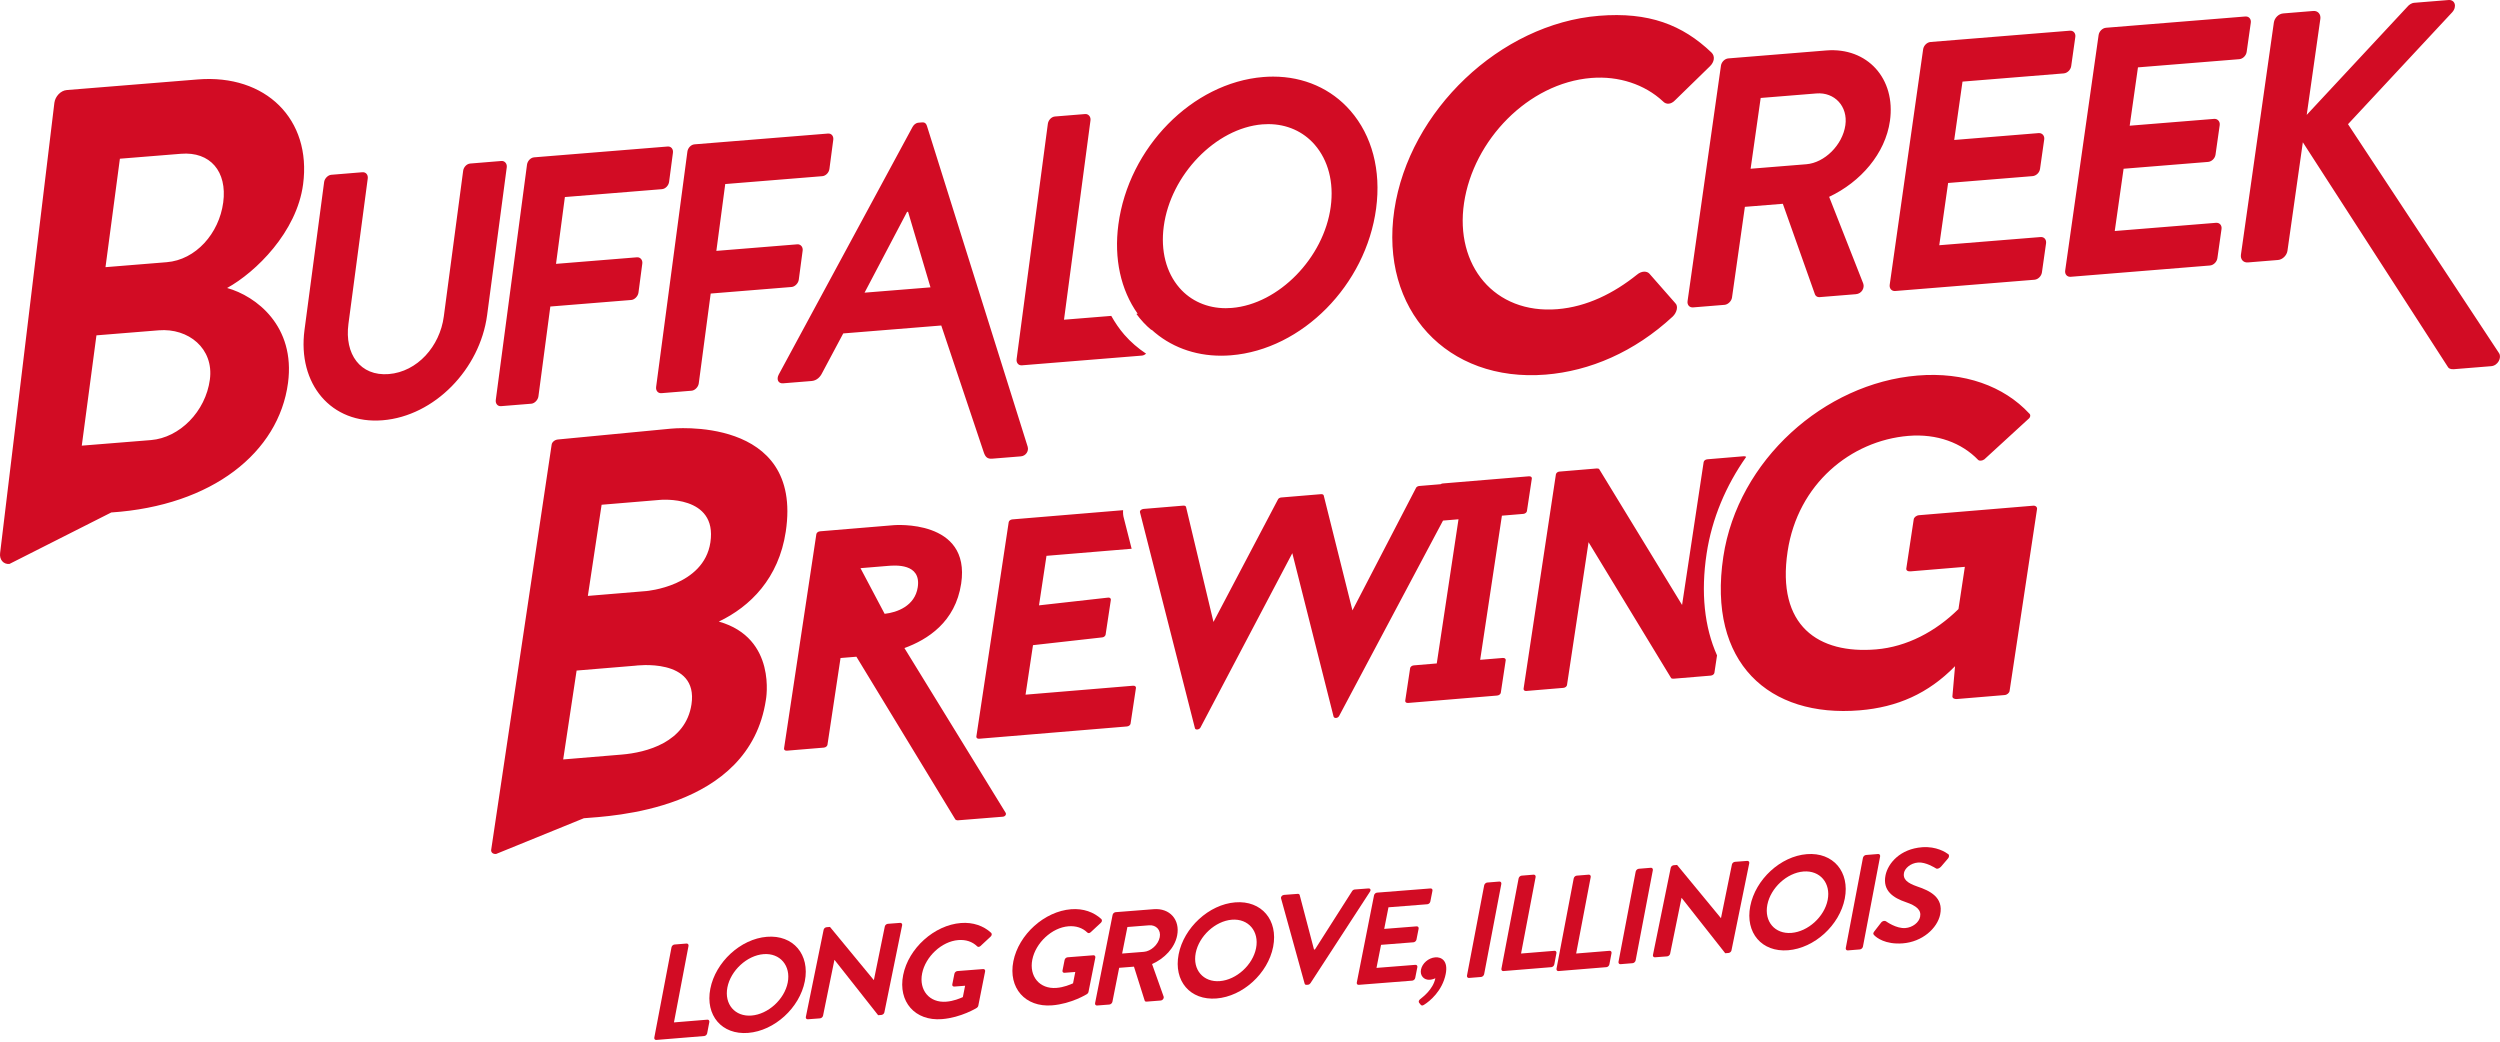 <?xml version="1.0" encoding="UTF-8"?>
<svg width="360px" height="150px" viewBox="0 0 360 150" version="1.1" xmlns="http://www.w3.org/2000/svg" xmlns:xlink="http://www.w3.org/1999/xlink">
    <!-- Generator: Sketch 51.1 (57501) - http://www.bohemiancoding.com/sketch -->
    <title>Page 1</title>
    <desc>Created with Sketch.</desc>
    <defs></defs>
    <g id="Main" stroke="none" stroke-width="1" fill="none" fill-rule="evenodd">
        <g id="Loader" transform="translate(-540, -105)" fill="#D20C24">
            <g id="Page-1" transform="translate(540, 105)">
                <path d="M96.696,136.414 C96.734,136.216 96.919,136.028 97.127,136.01 L98.861,135.869 C99.048,135.855 99.183,136.016 99.146,136.213 L97.049,147.226 L101.856,146.833 C102.062,146.817 102.18,146.98 102.142,147.178 L101.835,148.786 C101.799,148.984 101.613,149.172 101.407,149.188 L94.509,149.751 C94.301,149.769 94.185,149.605 94.221,149.408 L96.696,136.414 Z" id="Fill-1"></path>
                <path d="M108.221,146.239 C110.606,146.049 112.96,143.911 113.433,141.491 C113.908,139.068 112.334,137.207 109.948,137.397 C107.564,137.587 105.22,139.759 104.746,142.181 C104.273,144.603 105.837,146.429 108.221,146.239 M110.438,134.898 C114.226,134.596 116.648,137.451 115.896,141.294 C115.146,145.139 111.52,148.437 107.733,148.738 C103.946,149.04 101.535,146.222 102.286,142.377 C103.037,138.534 106.651,135.199 110.438,134.898" id="Fill-4"></path>
                <path d="M118.604,133.88 C118.642,133.692 118.843,133.529 119.035,133.516 L119.517,133.479 L125.822,141.126 L125.84,141.124 L127.413,133.411 C127.451,133.224 127.64,133.044 127.852,133.029 L129.619,132.893 C129.811,132.88 129.949,133.033 129.911,133.221 L127.347,145.79 C127.309,145.977 127.105,146.14 126.914,146.154 L126.452,146.189 L120.174,138.228 L120.155,138.23 L118.518,146.26 C118.478,146.447 118.289,146.627 118.079,146.643 L116.331,146.776 C116.138,146.79 116.001,146.636 116.04,146.448 L118.604,133.88 Z" id="Fill-6"></path>
                <path d="M138.378,132.913 C140.114,132.778 141.643,133.323 142.734,134.336 C142.858,134.48 142.831,134.709 142.647,134.874 L141.199,136.22 C141.013,136.386 140.84,136.399 140.696,136.259 C140.012,135.591 139.064,135.286 138.002,135.369 C135.586,135.558 133.265,137.768 132.785,140.175 C132.31,142.563 133.819,144.434 136.253,144.244 C137.335,144.159 138.233,143.767 138.649,143.584 L138.975,141.946 L137.429,142.065 C137.216,142.083 137.093,141.942 137.131,141.75 L137.434,140.229 C137.477,140.016 137.662,139.85 137.875,139.832 L141.583,139.544 C141.777,139.529 141.896,139.691 141.857,139.883 L140.877,144.811 C140.846,144.965 140.752,145.067 140.661,145.131 C140.661,145.131 138.423,146.537 135.621,146.755 C131.776,147.056 129.29,144.256 130.056,140.406 C130.823,136.556 134.531,133.213 138.378,132.913" id="Fill-8"></path>
                <path d="M154.244,130.93 C155.983,130.793 157.512,131.339 158.601,132.353 C158.726,132.496 158.7,132.725 158.514,132.891 L157.066,134.235 C156.881,134.401 156.707,134.414 156.563,134.274 C155.88,133.606 154.932,133.301 153.869,133.384 C151.454,133.573 149.133,135.783 148.652,138.191 C148.177,140.578 149.688,142.449 152.123,142.259 C153.204,142.174 154.1,141.783 154.517,141.599 L154.842,139.961 L153.297,140.082 C153.085,140.098 152.961,139.957 152.999,139.765 L153.301,138.244 C153.344,138.031 153.531,137.865 153.741,137.849 L157.452,137.559 C157.643,137.545 157.765,137.706 157.727,137.898 L156.745,142.827 C156.715,142.98 156.619,143.082 156.528,143.146 C156.528,143.146 154.291,144.554 151.489,144.771 C147.644,145.072 145.157,142.271 145.924,138.422 C146.691,134.571 150.4,131.23 154.244,130.93" id="Fill-10"></path>
                <path d="M164.716,137.064 C165.732,136.985 166.791,136.031 167.004,134.955 C167.206,133.938 166.489,133.163 165.474,133.243 L162.346,133.489 L161.586,137.31 L164.716,137.064 Z M160.214,131.746 C160.252,131.553 160.442,131.369 160.651,131.352 L166.143,130.922 C168.444,130.742 169.96,132.439 169.507,134.723 C169.157,136.49 167.699,138.021 165.897,138.823 L167.558,143.494 C167.644,143.734 167.448,144.051 167.123,144.077 L165.108,144.234 C164.934,144.248 164.858,144.161 164.834,144.087 L163.291,139.199 L161.159,139.366 L160.187,144.261 C160.151,144.453 159.944,144.639 159.752,144.654 L157.985,144.792 C157.775,144.809 157.656,144.648 157.692,144.455 L160.214,131.746 Z" id="Fill-12"></path>
                <path d="M175.66,141.28 C178.045,141.092 180.401,138.955 180.874,136.534 C181.349,134.111 179.774,132.25 177.389,132.438 C175.004,132.628 172.658,134.801 172.184,137.224 C171.711,139.645 173.275,141.47 175.66,141.28 M177.876,129.939 C181.663,129.639 184.086,132.493 183.334,136.338 C182.583,140.182 178.958,143.48 175.171,143.78 C171.386,144.081 168.973,141.265 169.724,137.421 C170.475,133.576 174.091,130.241 177.876,129.939" id="Fill-14"></path>
                <path d="M184.475,129.381 C184.41,129.143 184.613,128.888 184.905,128.865 L186.873,128.715 C187.048,128.701 187.138,128.805 187.157,128.897 L189.218,136.733 L189.354,136.722 L194.707,128.319 C194.767,128.22 194.906,128.1 195.079,128.086 L197.049,127.935 C197.339,127.914 197.442,128.146 197.277,128.4 L188.714,141.569 C188.632,141.686 188.517,141.789 188.342,141.803 L188.148,141.817 C187.976,141.831 187.9,141.741 187.865,141.634 L184.475,129.381 Z" id="Fill-16"></path>
                <path d="M197.861,128.929 C197.898,128.738 198.085,128.556 198.293,128.539 L205.987,127.935 C206.194,127.92 206.312,128.077 206.274,128.268 L205.968,129.822 C205.93,130.013 205.744,130.196 205.536,130.212 L199.94,130.651 L199.326,133.762 L203.995,133.395 C204.184,133.379 204.321,133.538 204.283,133.728 L203.972,135.303 C203.93,135.51 203.729,135.674 203.541,135.69 L198.871,136.057 L198.215,139.377 L203.811,138.937 C204.017,138.92 204.137,139.079 204.099,139.27 L203.791,140.824 C203.755,141.015 203.568,141.196 203.361,141.213 L195.667,141.817 C195.459,141.834 195.34,141.676 195.379,141.485 L197.861,128.929 Z" id="Fill-18"></path>
                <path d="M206.692,137.856 C207.545,137.791 208.568,138.329 208.179,140.269 C207.697,142.682 205.895,144.175 205.07,144.683 C204.868,144.815 204.724,144.844 204.583,144.684 L204.347,144.392 C204.242,144.247 204.305,144.027 204.533,143.855 C204.79,143.644 206.361,142.516 206.692,140.869 C206.673,140.869 206.325,141.052 205.909,141.085 C205.036,141.152 204.449,140.482 204.623,139.619 C204.798,138.737 205.681,137.935 206.692,137.856" id="Fill-20"></path>
                <path d="M213.722,127.489 C213.759,127.291 213.963,127.102 214.152,127.086 L215.905,126.943 C216.094,126.927 216.23,127.09 216.192,127.287 L213.717,140.281 C213.678,140.478 213.475,140.667 213.285,140.683 L211.533,140.825 C211.344,140.842 211.209,140.68 211.246,140.481 L213.722,127.489 Z" id="Fill-22"></path>
                <path d="M218.679,126.495 C218.717,126.298 218.904,126.111 219.11,126.093 L220.844,125.951 C221.031,125.936 221.167,126.099 221.129,126.296 L219.032,137.308 L223.84,136.916 C224.046,136.9 224.163,137.063 224.125,137.26 L223.821,138.869 C223.781,139.066 223.597,139.256 223.391,139.271 L216.492,139.833 C216.285,139.851 216.167,139.686 216.206,139.489 L218.679,126.495 Z" id="Fill-24"></path>
                <path d="M226.613,126.495 C226.651,126.297 226.838,126.108 227.044,126.093 L228.779,125.951 C228.967,125.936 229.1,126.097 229.063,126.295 L226.966,137.307 L231.773,136.916 C231.981,136.898 232.097,137.063 232.059,137.26 L231.752,138.869 C231.715,139.066 231.532,139.253 231.325,139.271 L224.426,139.834 C224.22,139.85 224.103,139.686 224.139,139.489 L226.613,126.495 Z" id="Fill-26"></path>
                <path d="M235.54,125.506 C235.577,125.309 235.782,125.119 235.972,125.104 L237.724,124.96 C237.913,124.945 238.048,125.107 238.01,125.304 L235.533,138.296 C235.497,138.493 235.294,138.684 235.105,138.698 L233.352,138.842 C233.162,138.857 233.025,138.695 233.065,138.497 L235.54,125.506 Z" id="Fill-28"></path>
                <path d="M240.587,124.955 C240.626,124.767 240.828,124.604 241.021,124.589 L241.499,124.552 L247.805,132.2 L247.824,132.2 L249.397,124.484 C249.435,124.299 249.624,124.119 249.835,124.102 L251.603,123.968 C251.795,123.952 251.933,124.108 251.894,124.296 L249.331,136.866 C249.293,137.053 249.089,137.215 248.897,137.23 L248.434,137.265 L242.158,129.303 L242.139,129.305 L240.5,137.335 C240.463,137.523 240.273,137.703 240.063,137.718 L238.315,137.85 C238.122,137.866 237.986,137.711 238.023,137.524 L240.587,124.955 Z" id="Fill-30"></path>
                <path d="M257.974,134.338 C260.359,134.148 262.714,132.011 263.186,129.592 C263.662,127.169 262.088,125.307 259.703,125.496 C257.315,125.686 254.973,127.859 254.498,130.282 C254.025,132.703 255.588,134.528 257.974,134.338 M260.19,122.997 C263.977,122.696 266.4,125.552 265.649,129.395 C264.898,133.24 261.272,136.536 257.486,136.837 C253.699,137.139 251.287,134.321 252.038,130.477 C252.789,126.633 256.402,123.298 260.19,122.997" id="Fill-32"></path>
                <path d="M268.266,123.521 C268.304,123.324 268.508,123.135 268.698,123.119 L270.451,122.976 C270.64,122.96 270.775,123.123 270.738,123.32 L268.263,136.314 C268.224,136.511 268.021,136.7 267.831,136.716 L266.079,136.858 C265.89,136.875 265.753,136.711 265.792,136.514 L268.266,123.521 Z" id="Fill-34"></path>
                <path d="M269.909,134.106 L270.877,132.858 C271.093,132.578 271.432,132.553 271.587,132.672 C271.674,132.724 273.063,133.736 274.365,133.639 C275.408,133.56 276.327,132.846 276.496,132.02 C276.699,131.039 275.974,130.432 274.427,129.904 C272.695,129.314 271.048,128.301 271.517,126.031 C271.872,124.32 273.605,122.24 276.792,122.001 C278.834,121.847 280.19,122.729 280.534,122.989 C280.709,123.089 280.702,123.411 280.521,123.613 L279.534,124.767 C279.324,125.011 278.994,125.187 278.784,125.051 C278.643,124.966 277.32,124.12 276.218,124.202 C275.075,124.288 274.303,125.066 274.175,125.681 C273.989,126.586 274.603,127.144 276.094,127.658 C277.885,128.26 279.897,129.209 279.384,131.689 C278.974,133.67 276.814,135.631 273.989,135.844 C271.464,136.034 270.214,135.011 269.89,134.675 C269.744,134.515 269.664,134.427 269.909,134.106" id="Fill-36"></path>
                <path d="M146.393,51.705 L150.891,17.82 C150.963,17.305 151.401,16.817 151.915,16.775 L156.26,16.423 C156.732,16.384 157.096,16.813 157.031,17.322 L153.216,46.039 L160.022,45.488 C160.564,46.447 161.177,47.359 161.899,48.191 C162.824,49.257 163.885,50.158 165.033,50.925 C164.863,51.075 164.661,51.187 164.438,51.206 L147.156,52.606 C146.642,52.65 146.321,52.219 146.393,51.705 L146.393,51.705 Z M167.58,32.608 C168.564,25.185 175.069,18.454 181.782,17.908 C182.072,17.885 182.357,17.874 182.638,17.874 C185.29,17.874 187.66,18.925 189.317,20.835 C191.272,23.091 192.093,26.262 191.625,29.768 C190.648,37.121 184.126,43.796 177.38,44.343 C177.085,44.368 176.796,44.38 176.507,44.38 C173.851,44.379 171.48,43.338 169.841,41.449 C167.921,39.234 167.116,36.094 167.58,32.608 L167.58,32.608 Z M163.635,45.195 C164.269,46.066 164.992,46.853 165.813,47.526 L165.821,47.469 C168.471,49.898 171.97,51.221 175.836,51.221 C176.305,51.221 176.783,51.202 177.268,51.163 C187.517,50.333 196.695,41.043 198.163,30.012 C198.891,24.529 197.58,19.536 194.47,15.954 C191.715,12.78 187.76,11.032 183.333,11.032 C182.867,11.032 182.39,11.05 181.909,11.09 C171.682,11.921 162.518,21.251 161.046,32.332 C160.394,37.242 161.387,41.739 163.824,45.179 L163.635,45.195 Z M293.333,73.301 L289.38,99.501 C289.341,99.768 289.024,100.058 288.68,100.086 L281.769,100.663 C281.424,100.692 281.109,100.52 281.149,100.252 L281.527,95.93 C277.658,99.884 273.202,101.838 267.812,102.286 C254.753,103.372 245.85,95.469 248.158,80.165 C250.255,66.262 262.705,55.195 276.108,54.079 C282.878,53.515 288.564,55.617 292.205,59.538 C292.45,59.716 292.389,60.118 292.081,60.338 L285.748,66.146 C285.442,66.369 285.027,66.404 284.85,66.221 C282.489,63.777 278.941,62.423 274.797,62.767 C266.506,63.459 258.878,69.702 257.417,79.394 C255.793,90.153 261.867,94.203 270.16,93.512 C274.582,93.145 278.731,90.948 282.019,87.706 L282.938,81.626 L275.128,82.275 C274.714,82.31 274.468,82.132 274.508,81.864 L275.577,74.779 C275.616,74.513 275.935,74.221 276.349,74.188 L292.792,72.82 C293.137,72.791 293.374,73.034 293.333,73.301 L293.333,73.301 Z M247.252,94.375 L246.874,96.888 C246.845,97.067 246.633,97.264 246.352,97.288 L240.989,97.733 C240.892,97.741 240.667,97.716 240.635,97.63 L228.752,78.076 L225.647,98.653 C225.619,98.835 225.406,99.03 225.125,99.053 L219.761,99.501 C219.529,99.52 219.368,99.356 219.396,99.175 L224.05,68.305 C224.078,68.128 224.291,67.93 224.527,67.912 L229.937,67.459 C230.03,67.453 230.258,67.478 230.289,67.564 L242.219,87.115 L245.326,66.536 C245.354,66.355 245.566,66.16 245.846,66.138 L251.119,65.698 C251.266,65.687 251.375,65.728 251.447,65.796 C248.544,69.913 246.516,74.655 245.752,79.726 C244.904,85.332 245.433,90.313 247.252,94.375 L247.252,94.375 Z M216.275,74.257 L213.144,95.016 L216.409,94.745 C216.691,94.722 216.849,94.886 216.824,95.067 L216.115,99.759 C216.088,99.94 215.872,100.135 215.593,100.159 L202.764,101.226 C202.485,101.251 202.326,101.085 202.352,100.904 L203.06,96.21 C203.088,96.03 203.301,95.838 203.58,95.814 L206.894,95.535 L210.024,74.777 L207.794,74.963 L192.825,103.116 C192.64,103.445 192.125,103.486 192.033,103.182 L186.093,79.659 L172.86,104.778 C172.672,105.105 172.112,105.152 172.066,104.844 L164.171,73.819 C164.073,73.56 164.338,73.314 164.667,73.286 L170.404,72.81 C170.59,72.793 170.762,72.868 170.79,73.001 L174.74,89.56 L184.038,71.898 C184.104,71.758 184.307,71.652 184.492,71.637 L190.232,71.159 C190.416,71.145 190.59,71.217 190.616,71.349 L194.752,87.895 L203.913,70.244 C203.979,70.106 204.181,69.998 204.366,69.983 L207.452,69.726 C207.532,69.68 207.613,69.63 207.716,69.622 L220.172,68.587 C220.452,68.562 220.611,68.729 220.585,68.907 L219.877,73.601 C219.851,73.779 219.636,73.977 219.356,74.001 L216.275,74.257 Z M163.577,99.066 L162.8,104.212 C162.774,104.39 162.561,104.589 162.282,104.611 L141.007,106.379 C140.729,106.405 140.569,106.24 140.595,106.058 L145.252,75.192 C145.279,75.01 145.491,74.815 145.772,74.793 L161.727,73.466 C161.697,73.858 161.727,74.255 161.84,74.636 L162.956,79.021 L150.693,80.04 L149.616,87.171 L159.599,86.052 C159.832,86.032 159.989,86.197 159.964,86.377 L159.208,91.387 C159.182,91.567 158.967,91.764 158.733,91.783 L148.751,92.903 L147.679,100.032 L163.166,98.744 C163.444,98.721 163.604,98.885 163.577,99.066 L163.577,99.066 Z M123.91,81.815 L127.829,81.491 C128.902,81.402 132.68,81.088 132.156,84.562 C131.748,87.268 129.166,88.198 127.387,88.39 L123.91,81.815 Z M130.237,93.321 C133.552,92.111 137.571,89.593 138.409,84.042 C139.816,74.7 128.713,75.624 128.713,75.624 L118.077,76.509 C117.798,76.534 117.584,76.729 117.555,76.91 L116.974,80.766 L115.15,92.863 L115.151,92.863 L112.901,107.777 C112.872,107.956 113.033,108.121 113.312,108.098 L118.629,107.657 C118.91,107.633 119.124,107.437 119.153,107.256 L121.037,94.755 L123.323,94.567 L137.557,117.979 C137.59,118.066 137.809,118.137 137.947,118.125 L144.404,117.607 C144.73,117.582 144.955,117.295 144.812,117.04 L130.237,93.321 Z M102.296,78.104 C101.345,84.424 93.079,85.112 93.079,85.112 L84.651,85.811 L86.632,72.684 L95.057,71.983 C95.057,71.983 103.338,71.212 102.296,78.104 L102.296,78.104 Z M99.574,101.423 C98.743,106.92 93.057,108.364 89.528,108.659 L81.099,109.36 L83.031,96.56 L91.455,95.861 C91.455,95.861 100.601,94.612 99.574,101.423 L99.574,101.423 Z M103.51,89.508 C108.035,87.349 112.137,83.281 113.151,76.553 C115.688,59.733 96.604,61.727 96.604,61.727 L80.342,63.286 C79.859,63.326 79.49,63.682 79.44,64.008 L70.729,122.38 C70.682,122.707 70.951,123.009 71.435,122.972 L84.078,117.825 C87.849,117.509 107.877,116.772 110.29,100.775 C110.29,100.775 111.948,91.887 103.51,89.508 L103.51,89.508 Z M358.73,52.73 L353.359,53.164 C352.87,53.204 352.598,53.025 352.52,52.878 L331.609,20.487 L329.394,36.114 C329.3,36.782 328.677,37.387 328.036,37.439 L323.703,37.79 C323.012,37.847 322.598,37.321 322.696,36.656 L327.434,3.255 C327.53,2.589 328.102,1.985 328.794,1.932 L333.124,1.579 C333.766,1.527 334.225,2.047 334.131,2.712 L332.167,16.544 L346.647,0.989 C346.876,0.718 347.214,0.44 347.655,0.402 L352.58,0.004 C353.515,-0.073 353.853,0.962 353.105,1.781 L338.113,17.883 L359.87,50.867 C360.268,51.491 359.713,52.65 358.73,52.73 L358.73,52.73 Z M307.867,9.701 L306.675,18.102 L318.84,17.118 C319.333,17.08 319.712,17.502 319.639,18.016 L319.035,22.267 C318.955,22.834 318.455,23.278 317.959,23.316 L305.797,24.3 L304.524,33.266 L319.103,32.085 C319.645,32.045 319.974,32.471 319.899,32.984 L319.303,37.182 C319.233,37.694 318.77,38.187 318.228,38.232 L298.185,39.858 C297.644,39.899 297.312,39.473 297.386,38.962 L302.2,5.046 C302.272,4.537 302.729,4.041 303.274,3.997 L323.321,2.375 C323.861,2.332 324.189,2.757 324.115,3.274 L323.52,7.472 C323.448,7.985 322.989,8.48 322.445,8.523 L307.867,9.701 Z M282.6,11.752 L281.407,20.155 L293.572,19.165 C294.064,19.126 294.441,19.551 294.369,20.062 L293.765,24.316 C293.689,24.88 293.186,25.323 292.692,25.362 L280.529,26.35 L279.254,35.314 L293.834,34.134 C294.372,34.09 294.703,34.517 294.633,35.032 L294.036,39.233 C293.961,39.743 293.503,40.236 292.964,40.283 L272.916,41.904 C272.374,41.948 272.047,41.518 272.117,41.006 L276.932,7.095 C277.005,6.582 277.463,6.09 278.004,6.046 L298.05,4.42 C298.592,4.378 298.919,4.808 298.846,5.32 L298.252,9.521 C298.18,10.033 297.717,10.526 297.178,10.57 L282.6,11.752 Z M253.538,14.106 L261.564,13.456 C264.175,13.244 266.121,15.313 265.733,18.028 C265.323,20.898 262.724,23.437 260.119,23.65 L252.089,24.299 L253.538,14.106 Z M243.802,44.265 L248.338,43.897 C248.827,43.857 249.338,43.36 249.408,42.848 L251.263,29.785 L256.728,29.346 L261.352,42.385 C261.424,42.581 261.632,42.821 262.074,42.783 L267.247,42.364 C268.085,42.299 268.544,41.451 268.299,40.809 L263.396,28.343 C267.933,26.208 271.486,22.117 272.152,17.409 C273.016,11.312 268.889,6.785 262.977,7.265 L248.891,8.409 C248.352,8.448 247.891,8.943 247.818,9.453 L243.008,43.368 C242.936,43.88 243.264,44.307 243.802,44.265 L243.802,44.265 Z M200.78,30.256 C202.906,15.908 216.055,3.425 230.252,2.275 C237.424,1.691 242.266,3.57 246.444,7.555 C247.002,8.079 246.872,8.938 246.216,9.557 L241.215,14.431 C240.636,15.045 239.924,15.105 239.442,14.574 C236.851,12.167 233.111,10.904 229.133,11.227 C220.047,11.967 212.163,20.191 210.822,29.232 C209.487,38.203 215.178,45.255 224.266,44.521 C228.525,44.175 232.393,42.227 235.738,39.544 C236.377,38.998 237.151,39.006 237.511,39.405 L241.231,43.641 C241.727,44.094 241.443,45.038 240.871,45.582 C235.339,50.708 228.905,53.433 222.588,53.943 C208.388,55.091 198.651,44.609 200.78,30.256 L200.78,30.256 Z M130.616,30.51 L130.762,30.497 L133.99,41.378 L124.496,42.144 L130.616,30.51 Z M112.765,55.197 L116.872,54.865 C117.631,54.805 118.126,54.256 118.379,53.729 L121.427,48.014 L135.543,46.872 L141.663,65.138 C141.899,65.826 142.192,66.109 142.901,66.047 L147.005,65.716 C147.71,65.659 148.179,64.966 147.983,64.318 L133.477,18.124 C133.376,17.828 133.221,17.585 132.748,17.627 L132.279,17.665 C131.856,17.699 131.584,17.972 131.399,18.293 L112.141,53.929 C111.769,54.624 112.062,55.255 112.765,55.197 L112.765,55.197 Z M94.482,55.718 L98.985,21.831 C99.052,21.316 99.49,20.827 100.01,20.785 L119.223,19.232 C119.745,19.188 120.059,19.616 119.991,20.13 L119.437,24.326 C119.371,24.839 118.928,25.329 118.407,25.37 L104.434,26.503 L103.156,36.127 L114.815,35.182 C115.285,35.144 115.652,35.569 115.582,36.084 L115.024,40.28 C114.955,40.79 114.471,41.284 113.999,41.325 L102.34,42.271 L100.62,55.219 C100.548,55.733 100.062,56.225 99.594,56.263 L95.25,56.616 C94.727,56.657 94.413,56.227 94.482,55.718 L94.482,55.718 Z M71.393,57.59 L75.891,23.697 C75.961,23.19 76.399,22.695 76.921,22.656 L96.135,21.098 C96.654,21.056 96.971,21.486 96.902,22.001 L96.348,26.197 C96.276,26.707 95.836,27.198 95.318,27.24 L81.343,28.374 L80.067,37.996 L91.726,37.051 C92.199,37.013 92.565,37.44 92.492,37.951 L91.938,42.149 C91.867,42.658 91.382,43.156 90.91,43.196 L79.248,44.139 L77.531,57.09 C77.46,57.602 76.972,58.1 76.504,58.135 L72.16,58.486 C71.64,58.531 71.324,58.098 71.393,57.59 L71.393,57.59 Z M72.975,24.079 L70.145,45.376 C69.11,53.157 62.564,59.916 55.099,60.519 C47.691,61.124 42.815,55.285 43.849,47.504 L46.675,26.211 C46.741,25.699 47.234,25.205 47.704,25.169 L52.187,24.802 C52.709,24.761 53.023,25.191 52.956,25.702 L50.175,46.639 C49.595,50.991 51.876,54.199 55.985,53.867 C60.093,53.532 63.335,49.879 63.907,45.58 L66.695,24.589 C66.76,24.077 67.201,23.587 67.72,23.548 L72.204,23.181 C72.676,23.143 73.039,23.569 72.975,24.079 L72.975,24.079 Z M32.144,29.153 C31.549,33.619 28.197,37.422 23.998,37.757 L15.191,38.472 L17.264,22.855 L26.068,22.144 C30.268,21.803 32.738,24.693 32.144,29.153 L32.144,29.153 Z M30.223,54.649 C29.607,59.281 25.851,63.032 21.737,63.371 L11.776,64.174 L13.887,48.29 L22.856,47.565 C27.139,47.217 30.815,50.185 30.223,54.649 L30.223,54.649 Z M43.645,26.545 C44.892,17.176 38.265,10.647 28.472,11.44 L9.621,12.966 C8.717,13.041 7.954,13.898 7.832,14.791 L0.015,79.643 C-0.101,80.536 0.448,81.284 1.355,81.211 L16.024,73.795 C30.579,72.828 40.143,65.141 41.473,55.148 C42.565,46.938 36.863,42.63 32.704,41.471 C36.837,39.193 42.734,33.419 43.645,26.545 L43.645,26.545 Z" id="Fill-38"></path>
            </g>
        </g>
    </g>
</svg>